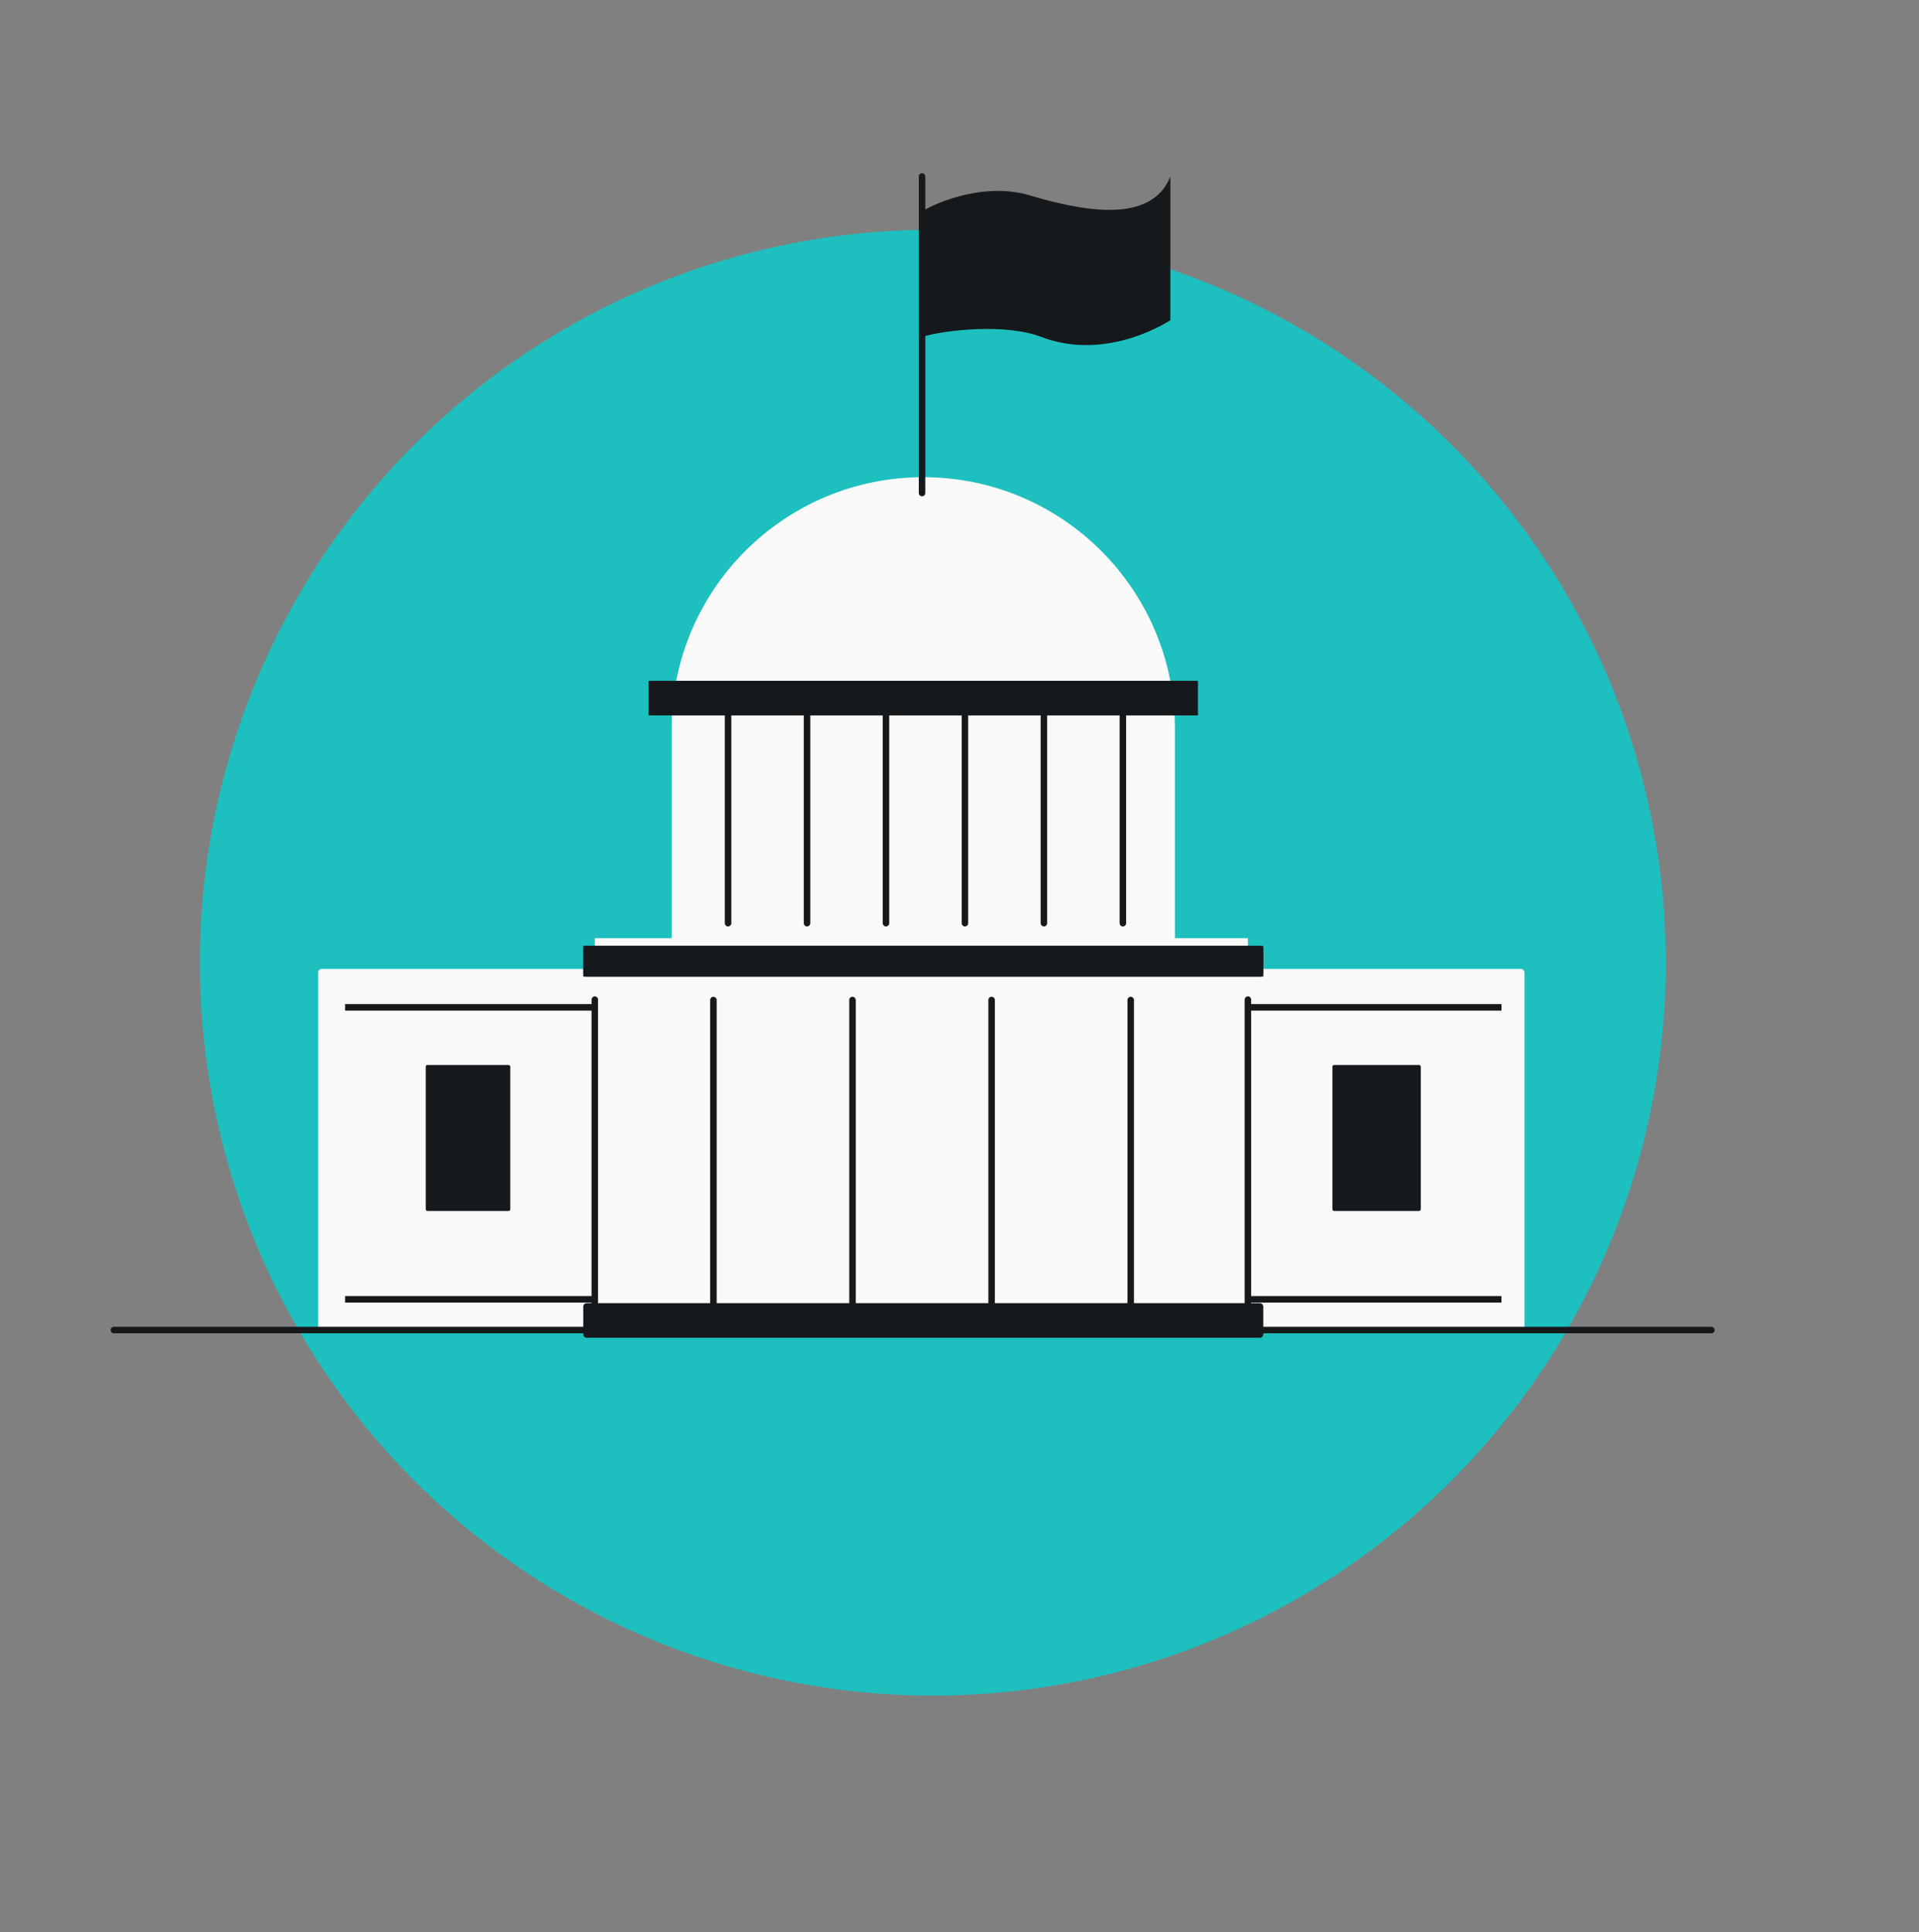 <svg width="144" height="145" viewBox="0 0 144 145" fill="none" xmlns="http://www.w3.org/2000/svg">
<rect x="0" y="0" width="144" height="145" fill="#808080" stroke="none"/>
<circle cx="55" cy="55" r="55" transform="matrix(-1 0 0 1 125 17.24)" fill="#1EBFBF"/>
<rect x="23.876" y="72.71" width="90.521" height="27.099" rx="0.253" fill="#F9F9F9"/>
<path d="M25.894 97.502H112.668" stroke="#16191C" stroke-width="0.488"/>
<path d="M25.894 75.593H112.668" stroke="#16191C" stroke-width="0.488"/>
<path d="M69.281 35.809C58.852 35.809 50.398 44.264 50.398 54.693V85.683H88.164V54.693C88.164 44.264 79.71 35.809 69.281 35.809Z" fill="#F9F9F9"/>
<path d="M89.893 51.088H48.668V53.683H89.893V51.088Z" fill="#16191C"/>
<path d="M128.42 99.809H8.546" stroke="#16191C" stroke-width="0.488" stroke-linecap="round"/>
<path d="M54.633 52.52V69.275" stroke="#16191C" stroke-width="0.488" stroke-linecap="round"/>
<path d="M60.559 52.52V69.275" stroke="#16191C" stroke-width="0.488" stroke-linecap="round"/>
<path d="M66.483 52.52V69.275" stroke="#16191C" stroke-width="0.488" stroke-linecap="round"/>
<path d="M72.408 52.52V69.275" stroke="#16191C" stroke-width="0.488" stroke-linecap="round"/>
<path d="M78.334 52.52V69.275" stroke="#16191C" stroke-width="0.488" stroke-linecap="round"/>
<path d="M84.26 52.52V69.275" stroke="#16191C" stroke-width="0.488" stroke-linecap="round"/>
<rect x="44.632" y="70.403" width="49.008" height="29.693" fill="#F9F9F9"/>
<path d="M53.533 98.392V75.044" stroke="#16191C" stroke-width="0.488" stroke-linecap="round"/>
<path d="M63.971 98.392V75.044" stroke="#16191C" stroke-width="0.488" stroke-linecap="round"/>
<path d="M74.409 98.392V75.044" stroke="#16191C" stroke-width="0.488" stroke-linecap="round"/>
<path d="M84.848 98.392V75.044" stroke="#16191C" stroke-width="0.488" stroke-linecap="round"/>
<path d="M93.641 98.367V75.016M44.632 98.367V75.016" stroke="#16191C" stroke-width="0.488" stroke-linecap="round"/>
<path d="M44.011 73.042V71.224H94.55V73.042H44.011Z" stroke="#16191C" stroke-width="0.488"/>
<path d="M94.54 70.98H44.02C43.88 70.98 43.767 71.093 43.767 71.233V73.033C43.767 73.173 43.88 73.286 44.02 73.286H94.54C94.68 73.286 94.794 73.173 94.794 73.033V71.233C94.794 71.093 94.68 70.98 94.54 70.98Z" fill="#16191C"/>
<path d="M94.54 97.791H44.02C43.88 97.791 43.767 97.904 43.767 98.044V100.132C43.767 100.272 43.88 100.385 44.02 100.385H94.54C94.68 100.385 94.794 100.272 94.794 100.132V98.044C94.794 97.904 94.68 97.791 94.54 97.791Z" fill="#16191C"/>
<rect x="99.983" y="79.917" width="6.631" height="10.955" rx="0.127" fill="#16191C"/>
<rect x="31.948" y="79.917" width="6.342" height="10.955" rx="0.127" fill="#16191C"/>
<path d="M77.253 14.656C74.028 13.697 70.534 15.056 69.19 15.855V25.28C70.933 24.754 75.454 24.259 78.125 25.28C83.137 27.197 87.823 24.027 87.823 24.027V13.24C86.406 16.836 81.285 15.855 77.253 14.656Z" fill="#16191C"/>
<path d="M69.19 37V13.24" stroke="#16191C" stroke-width="0.488" stroke-linecap="round"/>
</svg>
